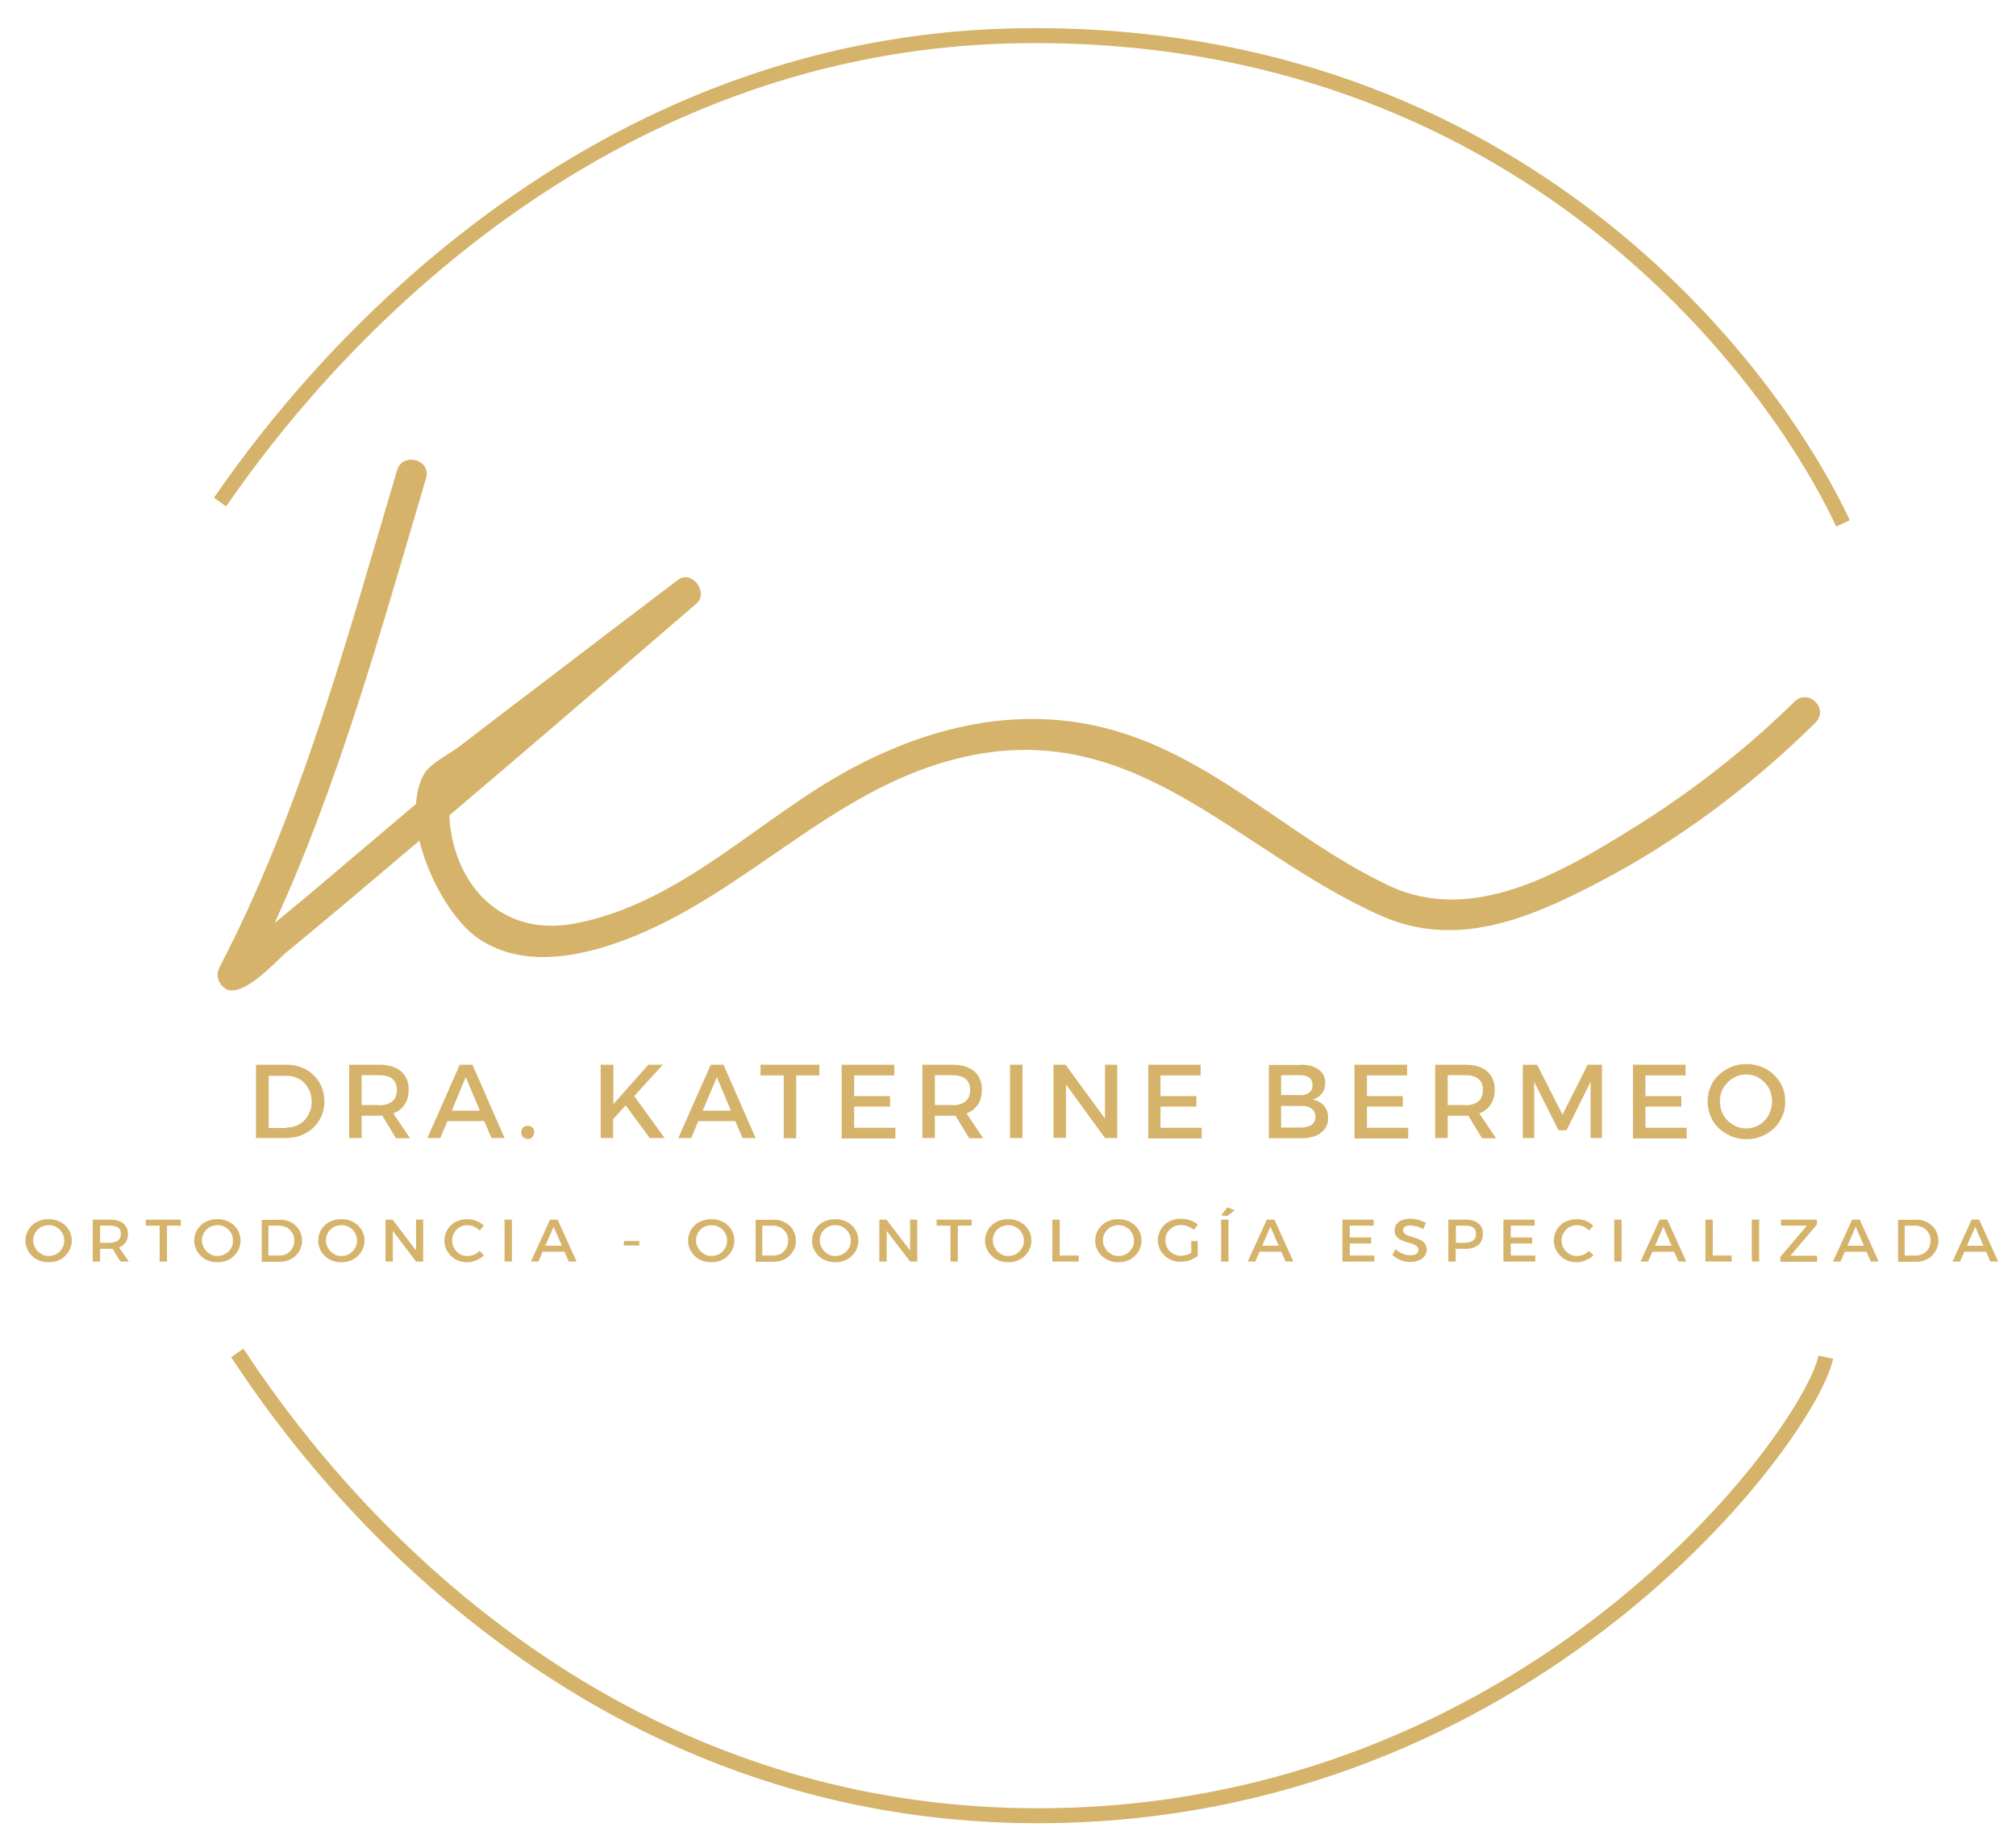 <svg xmlns="http://www.w3.org/2000/svg" xmlns:xlink="http://www.w3.org/1999/xlink" id="Capa_1" x="0px" y="0px" viewBox="0 0 904.2 828.8" style="enable-background:new 0 0 904.2 828.8;" xml:space="preserve"><style type="text/css">	.st0{clip-path:url(#SVGID_2_);fill:#D6B36A;}	.st1{fill:#D6B36A;}	.st2{clip-path:url(#SVGID_4_);fill:none;stroke:#D6B36A;stroke-width:6.715;stroke-miterlimit:10;}</style><g>	<g>		<defs>			<rect id="SVGID_1_" x="96.8" y="202.4" width="724.3" height="246.5"></rect>		</defs>		<clipPath id="SVGID_2_">			<use xlink:href="#SVGID_1_" style="overflow:visible;"></use>		</clipPath>		<path class="st0" d="M804.9,314.7c-21.9,21.5-46.5,40.7-72.5,56.8c-32.1,20-72,43.4-109.4,25.8c-49.5-23.4-85.8-66.3-142.9-73.7   c-34.3-4.4-67.9,4.9-98.1,21.1c-41.3,22-76.2,60.4-123.9,69.5c-33.8,6.6-55-18.1-56.6-48.4c37.1-31.4,73.9-63.2,110.8-95   c5.8-4.9-2-15.4-8.2-10.7c-20.3,15.4-40.6,30.8-60.7,46.2c-12.4,9.4-24.8,18.9-37.3,28.5c-4.2,3.3-13.4,7.7-16,12.6   c-2.2,3.8-3.1,8.3-3.5,13.2c-15.6,13.2-31.1,26.4-46.7,39.6c-5.5,4.6-11,9.1-16.7,13.8c29.1-63.5,48.1-132.7,67.9-199.5   c2.5-8.3-10.5-11.9-13-3.6c-22.3,75.1-43.4,153.6-79.7,223.1c-1.7,3.5-0.6,7.1,2.4,9.3c7.4,5.3,23-12.1,27.4-15.9   c20.1-16.5,40.1-33.5,59.9-50.3c4.4,18.2,16,37.1,26.9,44.2c21.2,14,48.7,7.2,70.4-1.7c50.2-20.8,87.4-63.8,140.4-78.4   c81.7-22.6,127,40.1,193.7,69.6c33.3,14.8,65.7,1.6,96.5-14.5c35.7-18.4,69.5-43.7,97.9-71.8C820.8,318.2,811.2,308.6,804.9,314.7   "></path>	</g>	<g>		<path class="st1" d="M128.4,477.6c2.5,0,4.8,0.4,6.8,1.2c2.1,0.8,3.9,2,5.4,3.4c1.5,1.5,2.7,3.2,3.6,5.2c0.8,2,1.3,4.2,1.3,6.6   c0,2.4-0.4,4.6-1.3,6.6s-2,3.7-3.6,5.2c-1.5,1.5-3.4,2.6-5.5,3.5c-2.1,0.8-4.4,1.2-6.9,1.2h-13.4v-32.9H128.4z M128.5,505.8   c1.6,0,3.1-0.3,4.4-0.8c1.4-0.6,2.6-1.4,3.6-2.4c1-1.1,1.8-2.3,2.4-3.7c0.6-1.4,0.9-3,0.9-4.7c0-1.7-0.3-3.3-0.9-4.7   c-0.6-1.4-1.4-2.7-2.4-3.7c-1-1.1-2.3-1.9-3.6-2.4c-1.4-0.6-2.9-0.8-4.5-0.8h-7.9v23.4H128.5z"></path>		<path class="st1" d="M170,477.6c4.2,0,7.5,1,9.8,2.9c2.3,2,3.5,4.7,3.5,8.3c0,3.7-1.2,6.6-3.5,8.6c-2.3,2.1-5.6,3.1-9.8,3.1h-7.8   v10h-5.6v-32.9H170z M170,495.8c2.5,0,4.5-0.6,5.9-1.7c1.4-1.1,2.1-2.8,2.1-5.2c0-2.2-0.7-3.9-2.1-5c-1.4-1.1-3.4-1.6-5.9-1.6   h-7.8v13.4H170z M170.2,498.4h5.5l8.2,12.2h-6.3L170.2,498.4z"></path>		<path class="st1" d="M206.2,477.6h5.7l14.4,32.9h-5.9l-11.5-27.3l-11.4,27.3h-5.8L206.2,477.6z M198.9,498.2h19.7v4.7h-19.7V498.2   z"></path>		<path class="st1" d="M236.7,505c0.8,0,1.6,0.3,2.1,0.8c0.6,0.5,0.8,1.3,0.8,2.1c0,0.9-0.3,1.6-0.8,2.2c-0.6,0.6-1.3,0.8-2.1,0.8   s-1.6-0.3-2.1-0.8c-0.6-0.6-0.8-1.3-0.8-2.2c0-0.9,0.3-1.6,0.8-2.1C235.2,505.3,235.9,505,236.7,505z"></path>		<path class="st1" d="M269.5,477.6h5.6v17.7l15.7-17.7h6.5L275,502v8.5h-5.6V477.6z M283.9,490.9l14.2,19.6h-6.7l-11.2-15.2   L283.9,490.9z"></path>		<path class="st1" d="M318.8,477.6h5.7l14.4,32.9h-5.9l-11.5-27.3L310,510.5h-5.8L318.8,477.6z M311.5,498.2h19.7v4.7h-19.7V498.2z   "></path>		<path class="st1" d="M341.1,477.6h26.4v4.8h-10.4v28.2h-5.6v-28.2h-10.4V477.6z"></path>		<path class="st1" d="M377.6,477.6h23.5v4.8h-18v9.3h16.1v4.7h-16.1v9.5h18.5v4.8h-24.1V477.6z"></path>		<path class="st1" d="M427.1,477.6c4.2,0,7.5,1,9.8,2.9c2.3,2,3.5,4.7,3.5,8.3c0,3.7-1.2,6.6-3.5,8.6c-2.3,2.1-5.6,3.1-9.8,3.1   h-7.8v10h-5.6v-32.9H427.1z M427.1,495.8c2.5,0,4.5-0.6,5.9-1.7c1.4-1.1,2.1-2.8,2.1-5.2c0-2.2-0.7-3.9-2.1-5   c-1.4-1.1-3.4-1.6-5.9-1.6h-7.8v13.4H427.1z M427.3,498.4h5.5l8.2,12.2h-6.3L427.3,498.4z"></path>		<path class="st1" d="M453,477.6h5.6v32.9H453V477.6z"></path>		<path class="st1" d="M472.4,477.6h5.5l19.1,26.1l-1.4,0.5v-26.6h5.5v32.9h-5.5l-19-26.1l1.5-0.5v26.5h-5.6V477.6z"></path>		<path class="st1" d="M515,477.6h23.5v4.8h-18v9.3h16.1v4.7h-16.1v9.5h18.5v4.8H515V477.6z"></path>		<path class="st1" d="M583.4,477.6c2.3,0,4.3,0.3,5.9,1c1.6,0.7,2.9,1.6,3.8,2.8c0.9,1.2,1.3,2.7,1.3,4.4c0,1.9-0.5,3.4-1.6,4.8   c-1,1.3-2.4,2.2-4.2,2.6c2.2,0.4,3.9,1.3,5.2,2.8c1.3,1.5,1.9,3.3,1.9,5.6c0,1.9-0.5,3.5-1.5,4.8c-1,1.3-2.4,2.4-4.1,3.1   c-1.8,0.7-3.9,1.1-6.4,1.1h-14.6v-32.9H583.4z M583.1,491.3c1.8,0,3.1-0.4,4.1-1.2c1-0.8,1.5-1.9,1.5-3.4c0-1.4-0.5-2.5-1.5-3.3   c-1-0.8-2.4-1.1-4.1-1.1h-8.5v8.9H583.1z M583.1,505.8c2.2,0,3.9-0.4,5.1-1.2c1.2-0.9,1.8-2.1,1.8-3.7c0-1.5-0.6-2.7-1.8-3.6   c-1.2-0.9-2.9-1.3-5.1-1.2h-8.5v9.7H583.1z"></path>		<path class="st1" d="M607.6,477.6h23.5v4.8h-18v9.3h16.1v4.7h-16.1v9.5h18.5v4.8h-24.1V477.6z"></path>		<path class="st1" d="M657.1,477.6c4.2,0,7.5,1,9.8,2.9c2.3,2,3.5,4.7,3.5,8.3c0,3.7-1.2,6.6-3.5,8.6c-2.3,2.1-5.6,3.1-9.8,3.1   h-7.8v10h-5.6v-32.9H657.1z M657.1,495.8c2.5,0,4.5-0.6,5.9-1.7c1.4-1.1,2.1-2.8,2.1-5.2c0-2.2-0.7-3.9-2.1-5   c-1.4-1.1-3.4-1.6-5.9-1.6h-7.8v13.4H657.1z M657.3,498.4h5.5l8.2,12.2h-6.3L657.3,498.4z"></path>		<path class="st1" d="M683,477.6h6.4l11.4,22.4l11.3-22.4h6.4v32.9h-5.1l0-25.2l-10.8,21.7H699l-10.9-21.7v25.2H683V477.6z"></path>		<path class="st1" d="M732.5,477.6H756v4.8h-18v9.3h16.1v4.7H738v9.5h18.5v4.8h-24.1V477.6z"></path>		<path class="st1" d="M783.3,477.3c2.4,0,4.7,0.4,6.8,1.3c2.1,0.8,4,2,5.6,3.6c1.6,1.5,2.8,3.3,3.7,5.3c0.9,2,1.3,4.2,1.3,6.6   c0,2.4-0.4,4.6-1.3,6.6c-0.9,2.1-2.1,3.9-3.7,5.4c-1.6,1.5-3.4,2.7-5.6,3.6c-2.1,0.9-4.4,1.3-6.8,1.3c-2.4,0-4.7-0.4-6.8-1.3   c-2.1-0.9-4-2.1-5.6-3.6c-1.6-1.5-2.8-3.3-3.7-5.4s-1.3-4.3-1.3-6.6c0-2.4,0.4-4.5,1.3-6.6s2.1-3.8,3.7-5.3   c1.6-1.5,3.4-2.7,5.6-3.6C778.6,477.7,780.8,477.3,783.3,477.3z M783.3,482c-1.6,0-3.2,0.3-4.6,0.9c-1.4,0.6-2.7,1.5-3.8,2.6   c-1.1,1.1-2,2.4-2.6,3.8c-0.6,1.5-0.9,3-0.9,4.7c0,1.7,0.3,3.3,0.9,4.8c0.6,1.5,1.5,2.8,2.6,3.9c1.1,1.1,2.4,2,3.8,2.6   c1.4,0.6,2.9,0.9,4.5,0.9c1.6,0,3.1-0.3,4.5-0.9c1.4-0.6,2.7-1.5,3.7-2.6c1.1-1.1,1.9-2.4,2.5-3.9c0.6-1.5,0.9-3.1,0.9-4.8   c0-1.7-0.3-3.3-0.9-4.7c-0.6-1.5-1.5-2.7-2.5-3.8c-1.1-1.1-2.3-2-3.7-2.6C786.5,482.3,784.9,482,783.3,482z"></path>	</g>	<g>		<path class="st1" d="M21.8,546.9c1.5,0,2.8,0.2,4.1,0.7c1.3,0.5,2.4,1.2,3.3,2c0.9,0.9,1.7,1.9,2.2,3.1c0.5,1.2,0.8,2.4,0.8,3.8   c0,1.3-0.3,2.6-0.8,3.8c-0.5,1.2-1.3,2.2-2.2,3.1c-0.9,0.9-2,1.6-3.3,2.1c-1.3,0.5-2.6,0.7-4.1,0.7c-1.5,0-2.8-0.2-4.1-0.7   s-2.4-1.2-3.3-2.1c-0.9-0.9-1.7-1.9-2.2-3.1c-0.5-1.2-0.8-2.4-0.8-3.8c0-1.3,0.3-2.6,0.8-3.8c0.5-1.2,1.3-2.2,2.2-3.1   c0.9-0.9,2-1.5,3.3-2C19,547.1,20.3,546.9,21.8,546.9z M21.8,549.6c-1,0-1.9,0.2-2.7,0.5c-0.8,0.3-1.6,0.8-2.2,1.5   c-0.7,0.6-1.2,1.4-1.5,2.2c-0.4,0.8-0.5,1.7-0.5,2.7s0.2,1.9,0.6,2.7c0.4,0.8,0.9,1.6,1.5,2.2c0.7,0.6,1.4,1.1,2.2,1.5   c0.8,0.4,1.7,0.5,2.7,0.5c0.9,0,1.8-0.2,2.7-0.5c0.8-0.4,1.6-0.9,2.2-1.5c0.6-0.6,1.1-1.4,1.5-2.2c0.4-0.8,0.5-1.7,0.5-2.7   s-0.2-1.9-0.5-2.7c-0.4-0.8-0.9-1.6-1.5-2.2c-0.6-0.6-1.4-1.1-2.2-1.5C23.7,549.7,22.8,549.6,21.8,549.6z"></path>		<path class="st1" d="M49.5,547.1c2.5,0,4.5,0.6,5.8,1.7s2.1,2.7,2.1,4.7c0,2.1-0.7,3.8-2.1,4.9c-1.4,1.2-3.3,1.8-5.8,1.8h-4.6v5.7   h-3.3v-18.8H49.5z M49.5,557.4c1.5,0,2.7-0.3,3.5-1c0.8-0.6,1.2-1.6,1.2-2.9c0-1.3-0.4-2.2-1.2-2.8s-2-0.9-3.5-0.9h-4.6v7.7H49.5z    M49.7,558.9h3.2l4.9,7H54L49.7,558.9z"></path>		<path class="st1" d="M65.4,547.1h15.7v2.7h-6.2v16.1h-3.3v-16.1h-6.2V547.1z"></path>		<path class="st1" d="M97.5,546.9c1.5,0,2.8,0.2,4.1,0.7c1.3,0.5,2.4,1.2,3.3,2c0.9,0.9,1.7,1.9,2.2,3.1c0.5,1.2,0.8,2.4,0.8,3.8   c0,1.3-0.3,2.6-0.8,3.8c-0.5,1.2-1.3,2.2-2.2,3.1c-0.9,0.9-2,1.6-3.3,2.1c-1.3,0.5-2.6,0.7-4.1,0.7s-2.8-0.2-4.1-0.7   s-2.4-1.2-3.3-2.1c-0.9-0.9-1.7-1.9-2.2-3.1c-0.5-1.2-0.8-2.4-0.8-3.8c0-1.3,0.3-2.6,0.8-3.8c0.5-1.2,1.3-2.2,2.2-3.1   c0.9-0.9,2-1.5,3.3-2C94.7,547.1,96,546.9,97.5,546.9z M97.5,549.6c-1,0-1.9,0.2-2.7,0.5c-0.8,0.3-1.6,0.8-2.2,1.5   c-0.7,0.6-1.2,1.4-1.5,2.2c-0.4,0.8-0.5,1.7-0.5,2.7s0.2,1.9,0.6,2.7c0.4,0.8,0.9,1.6,1.5,2.2c0.7,0.6,1.4,1.1,2.2,1.5   c0.8,0.4,1.7,0.5,2.7,0.5c0.9,0,1.8-0.2,2.7-0.5c0.8-0.4,1.6-0.9,2.2-1.5c0.6-0.6,1.1-1.4,1.5-2.2c0.4-0.8,0.5-1.7,0.5-2.7   s-0.2-1.9-0.5-2.7c-0.4-0.8-0.9-1.6-1.5-2.2c-0.6-0.6-1.4-1.1-2.2-1.5C99.4,549.7,98.5,549.6,97.5,549.6z"></path>		<path class="st1" d="M125.3,547.1c1.5,0,2.8,0.2,4.1,0.7c1.2,0.5,2.3,1.1,3.2,2c0.9,0.8,1.6,1.8,2.1,3c0.5,1.1,0.8,2.4,0.8,3.8   s-0.3,2.6-0.8,3.7c-0.5,1.1-1.2,2.1-2.1,3c-0.9,0.9-2,1.5-3.2,2c-1.2,0.5-2.6,0.7-4.1,0.7h-7.9v-18.8H125.3z M125.4,563.2   c1,0,1.8-0.2,2.6-0.5c0.8-0.3,1.5-0.8,2.1-1.4c0.6-0.6,1.1-1.3,1.4-2.1c0.3-0.8,0.5-1.7,0.5-2.7c0-1-0.2-1.9-0.5-2.7   c-0.4-0.8-0.8-1.5-1.5-2.1c-0.6-0.6-1.3-1.1-2.2-1.4c-0.8-0.3-1.7-0.5-2.7-0.5h-4.7v13.4H125.4z"></path>		<path class="st1" d="M153.1,546.9c1.5,0,2.8,0.2,4.1,0.7c1.3,0.5,2.4,1.2,3.3,2c0.9,0.9,1.7,1.9,2.2,3.1c0.5,1.2,0.8,2.4,0.8,3.8   c0,1.3-0.3,2.6-0.8,3.8c-0.5,1.2-1.3,2.2-2.2,3.1c-0.9,0.9-2,1.6-3.3,2.1s-2.6,0.7-4.1,0.7s-2.8-0.2-4.1-0.7   c-1.3-0.5-2.4-1.2-3.3-2.1c-0.9-0.9-1.7-1.9-2.2-3.1c-0.5-1.2-0.8-2.4-0.8-3.8c0-1.3,0.3-2.6,0.8-3.8c0.5-1.2,1.3-2.2,2.2-3.1   c0.9-0.9,2-1.5,3.3-2C150.3,547.1,151.6,546.9,153.1,546.9z M153.1,549.6c-1,0-1.9,0.2-2.7,0.5c-0.8,0.3-1.6,0.8-2.2,1.5   c-0.7,0.6-1.2,1.4-1.5,2.2c-0.4,0.8-0.5,1.7-0.5,2.7s0.2,1.9,0.6,2.7c0.4,0.8,0.9,1.6,1.5,2.2c0.7,0.6,1.4,1.1,2.2,1.5   c0.8,0.4,1.7,0.5,2.7,0.5c0.9,0,1.8-0.2,2.7-0.5c0.8-0.4,1.6-0.9,2.2-1.5c0.6-0.6,1.1-1.4,1.5-2.2c0.4-0.8,0.5-1.7,0.5-2.7   s-0.2-1.9-0.5-2.7c-0.4-0.8-0.9-1.6-1.5-2.2c-0.6-0.6-1.4-1.1-2.2-1.5C155,549.7,154.1,549.6,153.1,549.6z"></path>		<path class="st1" d="M172.9,547.1h3.2l11.3,14.9l-0.8,0.3v-15.2h3.2v18.8h-3.2L175.3,551l0.9-0.3v15.2h-3.3V547.1z"></path>		<path class="st1" d="M215.1,552c-0.7-0.8-1.5-1.3-2.5-1.8c-1-0.4-1.9-0.6-2.9-0.6c-1,0-1.9,0.2-2.7,0.5c-0.8,0.3-1.6,0.8-2.2,1.5   c-0.6,0.6-1.1,1.4-1.5,2.2c-0.4,0.8-0.5,1.7-0.5,2.7c0,1,0.2,1.8,0.5,2.7c0.4,0.8,0.9,1.6,1.5,2.2c0.6,0.6,1.4,1.1,2.2,1.5   c0.8,0.4,1.8,0.5,2.7,0.5c1,0,2-0.2,2.9-0.6c1-0.4,1.8-1,2.5-1.7l2,2c-0.7,0.6-1.4,1.2-2.2,1.6c-0.8,0.5-1.7,0.8-2.6,1.1   c-0.9,0.3-1.8,0.4-2.8,0.4c-1.4,0-2.8-0.2-4-0.7c-1.2-0.5-2.3-1.2-3.2-2.1c-0.9-0.9-1.6-1.9-2.2-3.1c-0.5-1.2-0.8-2.4-0.8-3.8   c0-1.3,0.3-2.6,0.8-3.8c0.5-1.2,1.3-2.2,2.2-3.1c0.9-0.9,2-1.6,3.3-2c1.2-0.5,2.6-0.7,4-0.7c0.9,0,1.8,0.1,2.7,0.3   c0.9,0.2,1.7,0.6,2.5,1c0.8,0.4,1.5,1,2.2,1.6L215.1,552z"></path>		<path class="st1" d="M226.3,547.1h3.3v18.8h-3.3V547.1z"></path>		<path class="st1" d="M246.7,547.1h3.4l8.5,18.8h-3.5l-6.8-15.6l-6.8,15.6h-3.4L246.7,547.1z M242.4,558.8h11.7v2.7h-11.7V558.8z"></path>		<path class="st1" d="M279.8,556.7h6.9v2h-6.9V556.7z"></path>		<path class="st1" d="M319,546.9c1.5,0,2.8,0.2,4.1,0.7c1.3,0.5,2.4,1.2,3.3,2c0.9,0.9,1.7,1.9,2.2,3.1c0.5,1.2,0.8,2.4,0.8,3.8   c0,1.3-0.3,2.6-0.8,3.8c-0.5,1.2-1.3,2.2-2.2,3.1c-0.9,0.9-2,1.6-3.3,2.1s-2.6,0.7-4.1,0.7c-1.5,0-2.8-0.2-4.1-0.7   s-2.4-1.2-3.3-2.1c-0.9-0.9-1.7-1.9-2.2-3.1c-0.5-1.2-0.8-2.4-0.8-3.8c0-1.3,0.3-2.6,0.8-3.8c0.5-1.2,1.3-2.2,2.2-3.1   c0.9-0.9,2-1.5,3.3-2C316.2,547.1,317.6,546.9,319,546.9z M319.1,549.6c-1,0-1.9,0.2-2.7,0.5c-0.8,0.3-1.6,0.8-2.2,1.5   c-0.7,0.6-1.2,1.4-1.5,2.2c-0.4,0.8-0.5,1.7-0.5,2.7s0.2,1.9,0.6,2.7c0.4,0.8,0.9,1.6,1.5,2.2c0.7,0.6,1.4,1.1,2.2,1.5   c0.8,0.4,1.7,0.5,2.7,0.5c0.9,0,1.8-0.2,2.7-0.5c0.8-0.4,1.6-0.9,2.2-1.5c0.6-0.6,1.1-1.4,1.5-2.2c0.4-0.8,0.5-1.7,0.5-2.7   s-0.2-1.9-0.5-2.7c-0.4-0.8-0.9-1.6-1.5-2.2c-0.6-0.6-1.4-1.1-2.2-1.5C320.9,549.7,320,549.6,319.1,549.6z"></path>		<path class="st1" d="M346.8,547.1c1.5,0,2.8,0.2,4.1,0.7c1.2,0.5,2.3,1.1,3.2,2c0.9,0.8,1.6,1.8,2.1,3c0.5,1.1,0.8,2.4,0.8,3.8   s-0.3,2.6-0.8,3.7c-0.5,1.1-1.2,2.1-2.1,3c-0.9,0.9-2,1.5-3.2,2c-1.2,0.5-2.6,0.7-4.1,0.7h-7.9v-18.8H346.8z M346.9,563.2   c1,0,1.8-0.2,2.6-0.5c0.8-0.3,1.5-0.8,2.1-1.4c0.6-0.6,1.1-1.3,1.4-2.1c0.3-0.8,0.5-1.7,0.5-2.7c0-1-0.2-1.9-0.5-2.7   c-0.4-0.8-0.8-1.5-1.5-2.1c-0.6-0.6-1.3-1.1-2.2-1.4c-0.8-0.3-1.7-0.5-2.7-0.5h-4.7v13.4H346.9z"></path>		<path class="st1" d="M374.6,546.9c1.5,0,2.8,0.2,4.1,0.7c1.3,0.5,2.4,1.2,3.3,2c0.9,0.9,1.7,1.9,2.2,3.1c0.5,1.2,0.8,2.4,0.8,3.8   c0,1.3-0.3,2.6-0.8,3.8c-0.5,1.2-1.3,2.2-2.2,3.1c-0.9,0.9-2,1.6-3.3,2.1s-2.6,0.7-4.1,0.7c-1.5,0-2.8-0.2-4.1-0.7   s-2.4-1.2-3.3-2.1c-0.9-0.9-1.7-1.9-2.2-3.1c-0.5-1.2-0.8-2.4-0.8-3.8c0-1.3,0.3-2.6,0.8-3.8c0.5-1.2,1.3-2.2,2.2-3.1   c0.9-0.9,2-1.5,3.3-2C371.8,547.1,373.2,546.9,374.6,546.9z M374.6,549.6c-1,0-1.9,0.2-2.7,0.5c-0.8,0.3-1.6,0.8-2.2,1.5   c-0.7,0.6-1.2,1.4-1.5,2.2c-0.4,0.8-0.5,1.7-0.5,2.7s0.2,1.9,0.6,2.7c0.4,0.8,0.9,1.6,1.5,2.2c0.7,0.6,1.4,1.1,2.2,1.5   c0.8,0.4,1.7,0.5,2.7,0.5c0.9,0,1.8-0.2,2.7-0.5c0.8-0.4,1.6-0.9,2.2-1.5c0.6-0.6,1.1-1.4,1.5-2.2c0.4-0.8,0.5-1.7,0.5-2.7   s-0.2-1.9-0.5-2.7c-0.4-0.8-0.9-1.6-1.5-2.2c-0.6-0.6-1.4-1.1-2.2-1.5C376.5,549.7,375.6,549.6,374.6,549.6z"></path>		<path class="st1" d="M394.4,547.1h3.2L409,562l-0.8,0.3v-15.2h3.2v18.8h-3.2L396.8,551l0.9-0.3v15.2h-3.3V547.1z"></path>		<path class="st1" d="M420.1,547.1h15.7v2.7h-6.2v16.1h-3.3v-16.1h-6.2V547.1z"></path>		<path class="st1" d="M452.2,546.9c1.5,0,2.8,0.2,4.1,0.7c1.3,0.5,2.4,1.2,3.3,2c0.9,0.9,1.7,1.9,2.2,3.1s0.8,2.4,0.8,3.8   c0,1.3-0.3,2.6-0.8,3.8c-0.5,1.2-1.3,2.2-2.2,3.1c-0.9,0.9-2,1.6-3.3,2.1c-1.3,0.5-2.6,0.7-4.1,0.7c-1.5,0-2.8-0.2-4.1-0.7   c-1.3-0.5-2.4-1.2-3.3-2.1c-0.9-0.9-1.7-1.9-2.2-3.1c-0.5-1.2-0.8-2.4-0.8-3.8c0-1.3,0.3-2.6,0.8-3.8c0.5-1.2,1.3-2.2,2.2-3.1   c0.9-0.9,2-1.5,3.3-2C449.4,547.1,450.8,546.9,452.2,546.9z M452.2,549.6c-1,0-1.9,0.2-2.7,0.5c-0.8,0.3-1.6,0.8-2.2,1.5   c-0.7,0.6-1.2,1.4-1.5,2.2c-0.4,0.8-0.5,1.7-0.5,2.7s0.2,1.9,0.6,2.7c0.4,0.8,0.9,1.6,1.5,2.2c0.7,0.6,1.4,1.1,2.2,1.5   c0.8,0.4,1.7,0.5,2.7,0.5s1.8-0.2,2.7-0.5c0.8-0.4,1.6-0.9,2.2-1.5c0.6-0.6,1.1-1.4,1.5-2.2c0.4-0.8,0.5-1.7,0.5-2.7   s-0.2-1.9-0.5-2.7c-0.4-0.8-0.9-1.6-1.5-2.2c-0.6-0.6-1.4-1.1-2.2-1.5C454.1,549.7,453.2,549.6,452.2,549.6z"></path>		<path class="st1" d="M472,547.1h3.3v16.1h8.5v2.7H472V547.1z"></path>		<path class="st1" d="M501.6,546.9c1.5,0,2.8,0.2,4.1,0.7c1.3,0.5,2.4,1.2,3.3,2c0.9,0.9,1.7,1.9,2.2,3.1s0.8,2.4,0.8,3.8   c0,1.3-0.3,2.6-0.8,3.8c-0.5,1.2-1.3,2.2-2.2,3.1c-0.9,0.9-2,1.6-3.3,2.1c-1.3,0.5-2.6,0.7-4.1,0.7c-1.5,0-2.8-0.2-4.1-0.7   c-1.3-0.5-2.4-1.2-3.3-2.1c-0.9-0.9-1.7-1.9-2.2-3.1c-0.5-1.2-0.8-2.4-0.8-3.8c0-1.3,0.3-2.6,0.8-3.8c0.5-1.2,1.3-2.2,2.2-3.1   c0.9-0.9,2-1.5,3.3-2C498.8,547.1,500.2,546.9,501.6,546.9z M501.6,549.6c-1,0-1.9,0.2-2.7,0.5c-0.8,0.3-1.6,0.8-2.2,1.5   c-0.7,0.6-1.2,1.4-1.5,2.2c-0.4,0.8-0.5,1.7-0.5,2.7s0.2,1.9,0.6,2.7c0.4,0.8,0.9,1.6,1.5,2.2c0.7,0.6,1.4,1.1,2.2,1.5   c0.8,0.4,1.7,0.5,2.7,0.5s1.8-0.2,2.7-0.5c0.8-0.4,1.6-0.9,2.2-1.5c0.6-0.6,1.1-1.4,1.5-2.2c0.4-0.8,0.5-1.7,0.5-2.7   s-0.2-1.9-0.5-2.7c-0.4-0.8-0.9-1.6-1.5-2.2c-0.6-0.6-1.4-1.1-2.2-1.5C503.5,549.7,502.6,549.6,501.6,549.6z"></path>		<path class="st1" d="M535.4,551.7c-0.7-0.7-1.6-1.2-2.6-1.6c-1-0.4-2-0.6-3-0.6c-1,0-1.9,0.2-2.8,0.5c-0.9,0.4-1.6,0.9-2.3,1.5   c-0.7,0.6-1.2,1.4-1.5,2.2c-0.4,0.8-0.5,1.7-0.5,2.7s0.2,1.9,0.5,2.7c0.4,0.8,0.9,1.6,1.5,2.2c0.7,0.6,1.4,1.1,2.3,1.5   c0.9,0.4,1.8,0.5,2.8,0.5c0.9,0,1.9-0.2,2.8-0.5c1-0.4,1.9-0.8,2.6-1.5l1.9,2.2c-0.7,0.5-1.4,0.9-2.2,1.3   c-0.8,0.4-1.7,0.7-2.6,0.9c-0.9,0.2-1.8,0.3-2.7,0.3c-1.5,0-2.8-0.2-4-0.7s-2.3-1.2-3.3-2.1c-0.9-0.9-1.7-1.9-2.2-3.1   c-0.5-1.2-0.8-2.4-0.8-3.8c0-1.3,0.3-2.6,0.8-3.8c0.5-1.2,1.3-2.2,2.2-3.1c1-0.9,2.1-1.6,3.3-2c1.3-0.5,2.6-0.7,4.1-0.7   c0.9,0,1.8,0.1,2.8,0.3c0.9,0.2,1.8,0.5,2.6,0.9c0.8,0.4,1.5,0.9,2.2,1.4L535.4,551.7z M534.3,556.7h2.9v6.9h-2.9V556.7z"></path>		<path class="st1" d="M550.5,541.6l3.3,1.3l-3.4,2.6l-2.7-0.3L550.5,541.6z M547.7,547.1h3.3v18.8h-3.3V547.1z"></path>		<path class="st1" d="M568.2,547.1h3.4l8.5,18.8h-3.5l-6.8-15.6l-6.8,15.6h-3.4L568.2,547.1z M563.9,558.8h11.7v2.7h-11.7V558.8z"></path>		<path class="st1" d="M602.1,547.1h14v2.7h-10.7v5.3h9.6v2.7h-9.6v5.4h11v2.7h-14.3V547.1z"></path>		<path class="st1" d="M638.3,551.4c-0.7-0.4-1.4-0.8-2.1-1c-0.7-0.3-1.3-0.4-2-0.5c-0.6-0.1-1.2-0.2-1.7-0.2c-1,0-1.7,0.2-2.3,0.5   c-0.6,0.4-0.9,0.9-0.9,1.6c0,0.6,0.2,1.1,0.6,1.5c0.4,0.4,0.9,0.7,1.5,0.9c0.6,0.2,1.3,0.5,2.1,0.7c0.8,0.2,1.5,0.5,2.2,0.7   c0.7,0.3,1.4,0.6,2.1,1c0.6,0.4,1.1,0.9,1.5,1.6c0.4,0.6,0.6,1.4,0.6,2.4c0,1.1-0.3,2.1-1,2.9c-0.6,0.8-1.5,1.4-2.6,1.9   c-1.1,0.4-2.4,0.7-3.8,0.7c-1,0-2-0.1-3-0.4c-1-0.3-1.9-0.6-2.7-1.1c-0.8-0.4-1.6-1-2.3-1.6l1.4-2.6c0.7,0.6,1.4,1.1,2.1,1.5   c0.8,0.4,1.5,0.7,2.3,0.9c0.8,0.2,1.5,0.3,2.2,0.3c1.2,0,2.1-0.2,2.7-0.6c0.6-0.4,1-1,1-1.8c0-0.6-0.2-1.1-0.6-1.5   c-0.4-0.4-0.9-0.7-1.5-1c-0.6-0.3-1.3-0.5-2.1-0.7c-0.8-0.2-1.5-0.4-2.3-0.7c-0.8-0.3-1.4-0.6-2.1-1c-0.6-0.4-1.1-0.9-1.5-1.5   c-0.4-0.6-0.6-1.4-0.6-2.4c0-1.1,0.3-2,0.9-2.8c0.6-0.8,1.4-1.4,2.5-1.8c1.1-0.4,2.3-0.6,3.7-0.6c1.3,0,2.5,0.2,3.7,0.5   c1.2,0.4,2.2,0.8,3.2,1.4L638.3,551.4z"></path>		<path class="st1" d="M657.4,547.1c2.5,0,4.4,0.6,5.7,1.7c1.4,1.1,2,2.7,2,4.7c0,2.1-0.7,3.8-2,4.9c-1.4,1.2-3.3,1.8-5.7,1.8h-6   l1.5-1.4v7.1h-3.3v-18.8H657.4z M657.3,557.4c1.5,0,2.7-0.3,3.5-1c0.8-0.6,1.2-1.6,1.2-2.9c0-1.3-0.4-2.2-1.2-2.8   c-0.8-0.6-2-0.9-3.5-0.9h-5.8l1.5-1.4v10.5l-1.5-1.4H657.3z"></path>		<path class="st1" d="M674.3,547.1h14v2.7h-10.7v5.3h9.6v2.7h-9.6v5.4h11v2.7h-14.3V547.1z"></path>		<path class="st1" d="M712.7,552c-0.7-0.8-1.5-1.3-2.5-1.8s-1.9-0.6-2.9-0.6c-1,0-1.9,0.2-2.7,0.5c-0.8,0.3-1.6,0.8-2.2,1.5   c-0.6,0.6-1.1,1.4-1.5,2.2s-0.5,1.7-0.5,2.7c0,1,0.2,1.8,0.5,2.7c0.4,0.8,0.9,1.6,1.5,2.2c0.6,0.6,1.4,1.1,2.2,1.5   c0.8,0.4,1.8,0.5,2.7,0.5c1,0,2-0.2,2.9-0.6c1-0.4,1.8-1,2.5-1.7l2,2c-0.7,0.6-1.4,1.2-2.2,1.6c-0.8,0.5-1.7,0.8-2.6,1.1   c-0.9,0.3-1.8,0.4-2.8,0.4c-1.4,0-2.8-0.2-4-0.7c-1.2-0.5-2.3-1.2-3.2-2.1c-0.9-0.9-1.6-1.9-2.2-3.1c-0.5-1.2-0.8-2.4-0.8-3.8   c0-1.3,0.3-2.6,0.8-3.8s1.3-2.2,2.2-3.1c0.9-0.9,2-1.6,3.3-2c1.2-0.5,2.6-0.7,4-0.7c0.9,0,1.8,0.1,2.7,0.3c0.9,0.2,1.7,0.6,2.5,1   c0.8,0.4,1.5,1,2.2,1.6L712.7,552z"></path>		<path class="st1" d="M724,547.1h3.3v18.8H724V547.1z"></path>		<path class="st1" d="M744.4,547.1h3.4l8.5,18.8h-3.5l-6.8-15.6l-6.8,15.6h-3.4L744.4,547.1z M740.1,558.8h11.7v2.7h-11.7V558.8z"></path>		<path class="st1" d="M764.9,547.1h3.3v16.1h8.5v2.7h-11.8V547.1z"></path>		<path class="st1" d="M785.7,547.1h3.3v18.8h-3.3V547.1z"></path>		<path class="st1" d="M798.9,547.1h16v2.2l-11.9,14h12v2.7h-16.5v-2.2l11.9-14h-11.6V547.1z"></path>		<path class="st1" d="M830.7,547.1h3.4l8.5,18.8h-3.5l-6.8-15.6l-6.8,15.6h-3.4L830.7,547.1z M826.4,558.8h11.7v2.7h-11.7V558.8z"></path>		<path class="st1" d="M859.2,547.1c1.5,0,2.8,0.2,4.1,0.7c1.2,0.5,2.3,1.1,3.2,2c0.9,0.8,1.6,1.8,2.1,3c0.5,1.1,0.8,2.4,0.8,3.8   s-0.3,2.6-0.8,3.7c-0.5,1.1-1.2,2.1-2.1,3c-0.9,0.9-2,1.5-3.2,2c-1.2,0.5-2.6,0.7-4.1,0.7h-7.9v-18.8H859.2z M859.3,563.2   c1,0,1.8-0.2,2.6-0.5c0.8-0.3,1.5-0.8,2.1-1.4c0.6-0.6,1.1-1.3,1.4-2.1c0.3-0.8,0.5-1.7,0.5-2.7c0-1-0.2-1.9-0.5-2.7   c-0.4-0.8-0.8-1.5-1.5-2.1c-0.6-0.6-1.3-1.1-2.2-1.4c-0.8-0.3-1.7-0.5-2.7-0.5h-4.7v13.4H859.3z"></path>		<path class="st1" d="M884.3,547.1h3.4l8.5,18.8h-3.5l-6.8-15.6l-6.8,15.6h-3.4L884.3,547.1z M880,558.8h11.7v2.7H880V558.8z"></path>	</g>	<g>		<defs>			<rect id="SVGID_3_" x="-74" y="-86" width="1046.9" height="1110"></rect>		</defs>		<clipPath id="SVGID_4_">			<use xlink:href="#SVGID_3_" style="overflow:visible;"></use>		</clipPath>		<path class="st2" d="M98.7,225.2C114.8,202.5,238,18.2,459.7,16c220.8-2.2,334.7,149.7,366.9,218.8"></path>		<path class="st2" d="M818.9,608.8c-7.6,35.3-132.2,205.1-352.4,205.7C238.2,815,121.3,628.6,106.4,606.9"></path>	</g></g></svg>